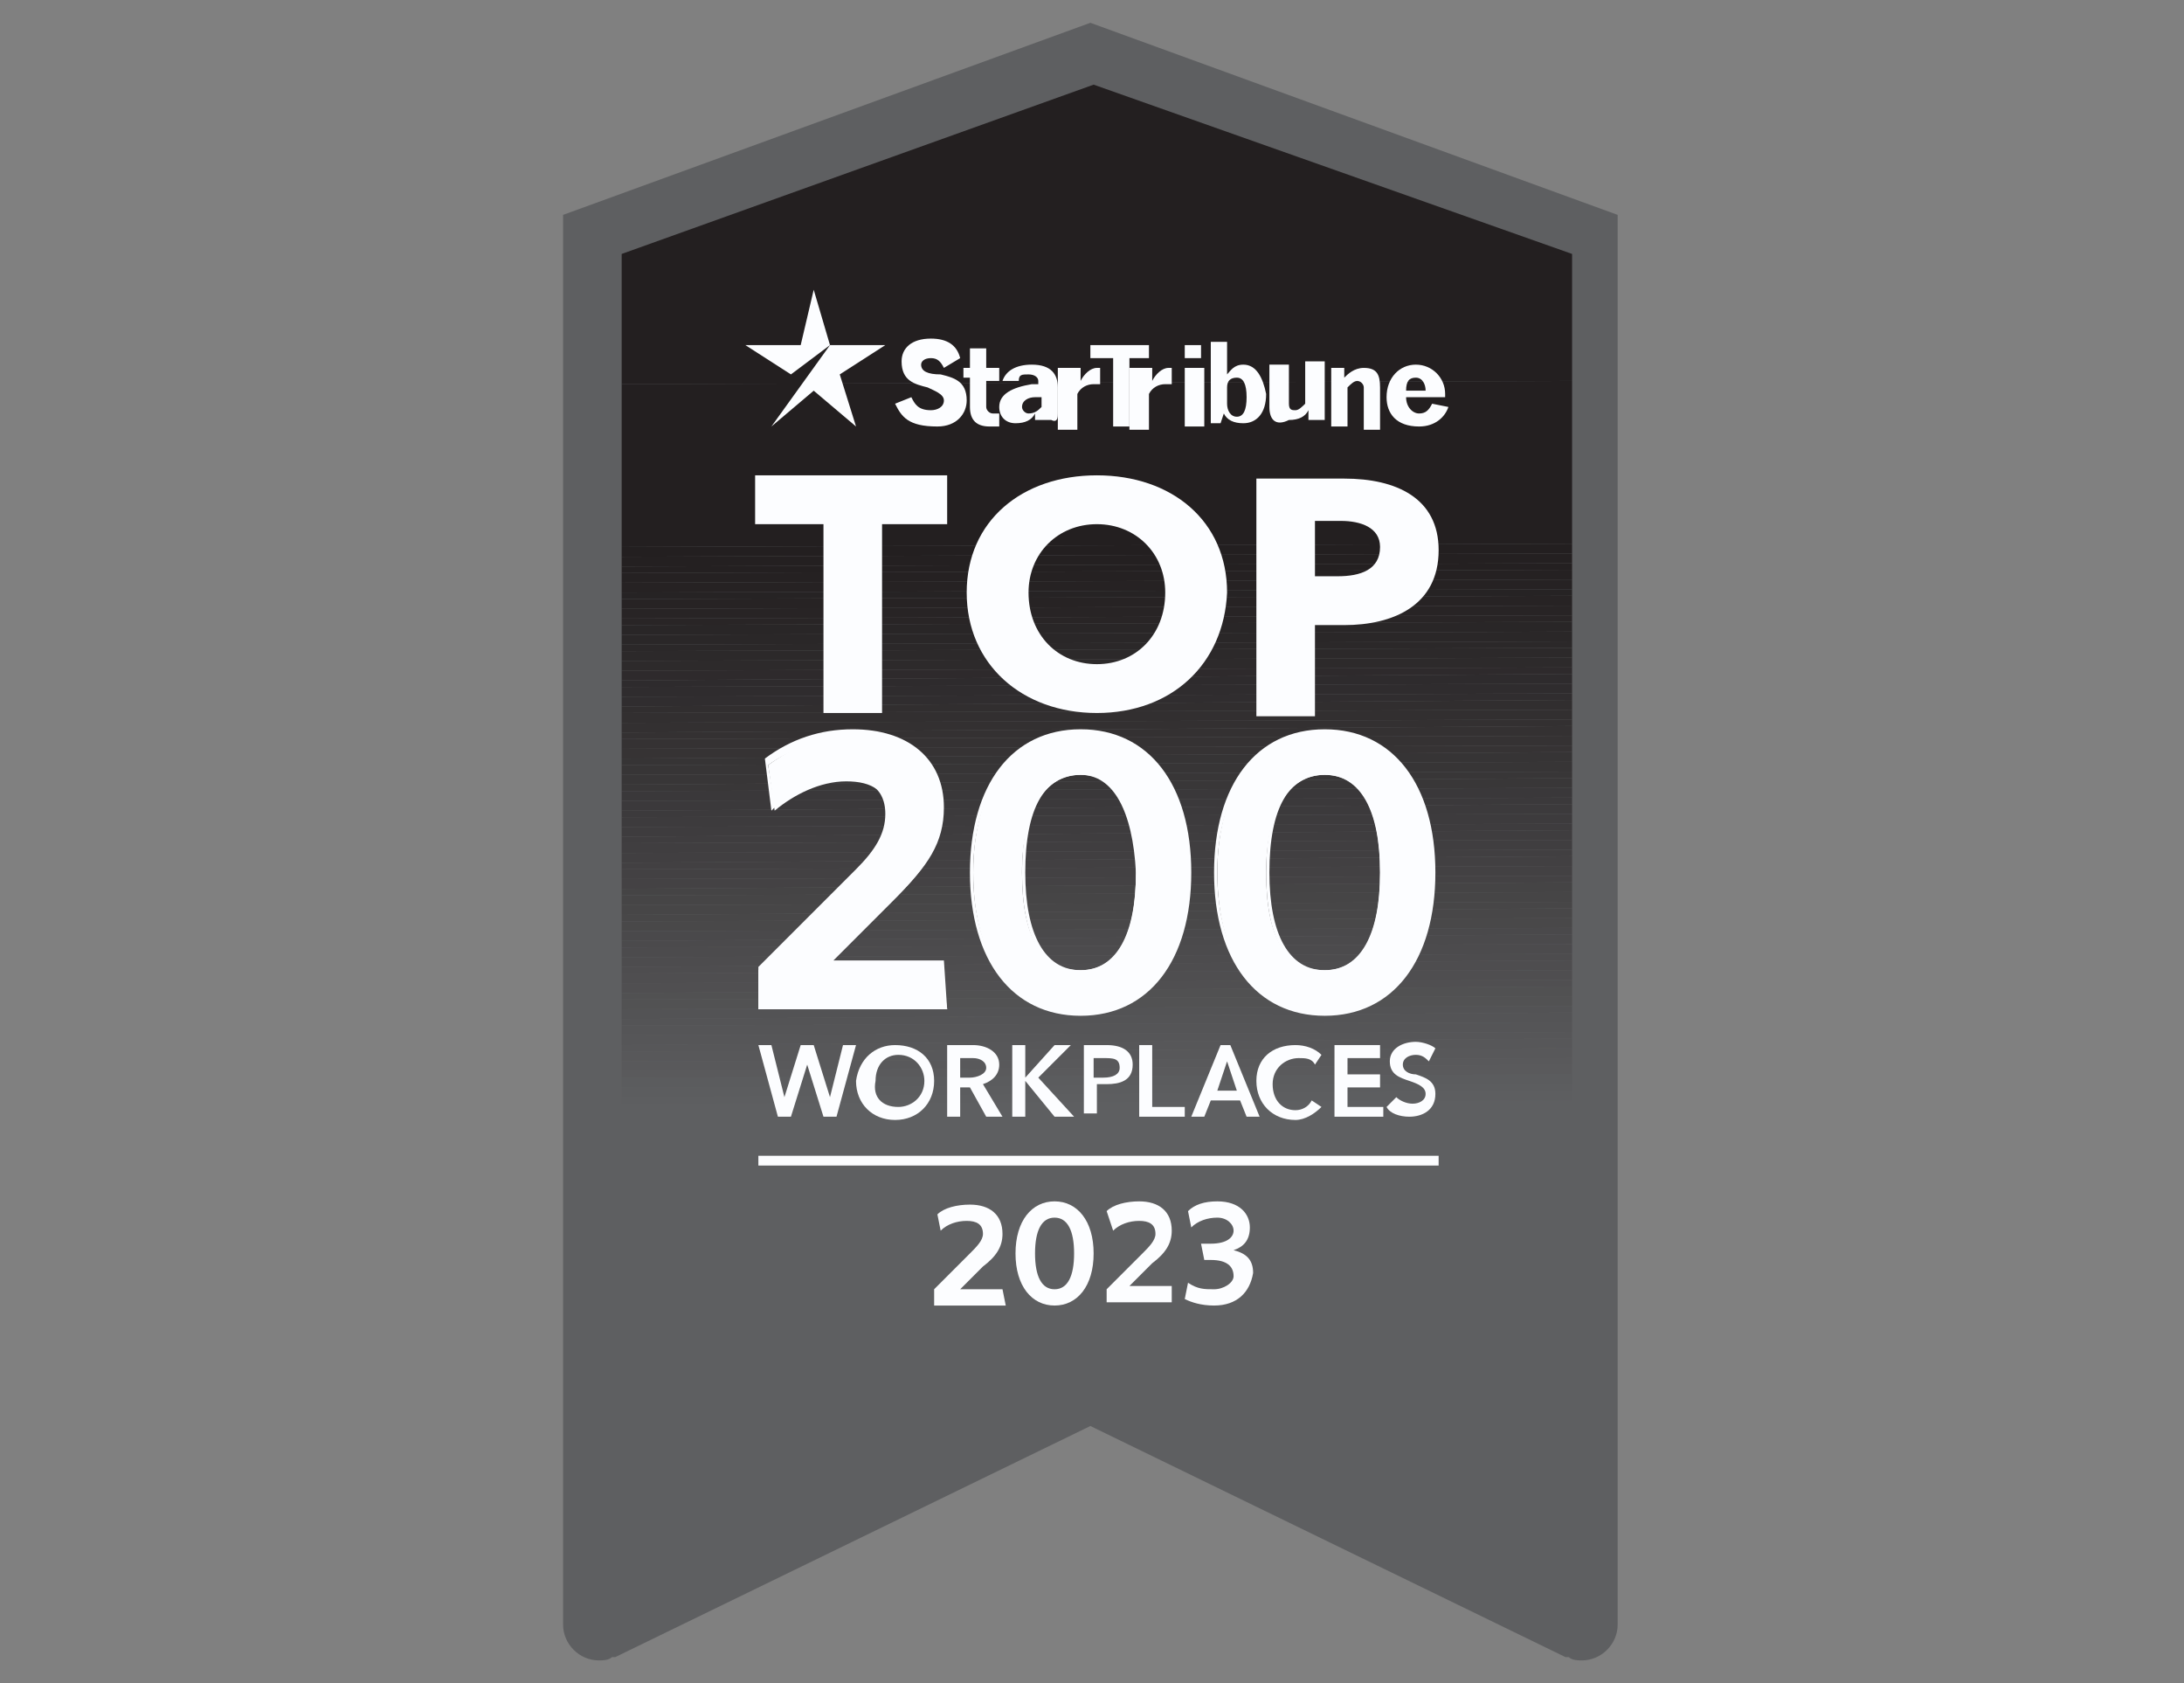<?xml version="1.0" encoding="utf-8"?>
<!-- Generator: Adobe Illustrator 27.8.1, SVG Export Plug-In . SVG Version: 6.00 Build 0)  -->
<svg version="1.1" id="Layer_1" xmlns="http://www.w3.org/2000/svg" xmlns:xlink="http://www.w3.org/1999/xlink" x="0px" y="0px"
	 viewBox="0 0 67.1 51.7" style="enable-background:new 0 0 67.1 51.7;" xml:space="preserve">
<rect x="0" y="0" width="67.1" height="51.7" fill="#808080" stroke="none"/>
<style type="text/css">
	.st0{fill:#5E5F61;}
	.st1{clip-path:url(#SVGID_00000032640683558051421000000015376644827368143295_);fill:#231F20;}
	.st2{clip-path:url(#SVGID_00000032640683558051421000000015376644827368143295_);fill:#242021;}
	.st3{clip-path:url(#SVGID_00000032640683558051421000000015376644827368143295_);fill:#252122;}
	.st4{clip-path:url(#SVGID_00000032640683558051421000000015376644827368143295_);fill:#262223;}
	.st5{clip-path:url(#SVGID_00000032640683558051421000000015376644827368143295_);fill:#262324;}
	.st6{clip-path:url(#SVGID_00000032640683558051421000000015376644827368143295_);fill:#272324;}
	.st7{clip-path:url(#SVGID_00000032640683558051421000000015376644827368143295_);fill:#282425;}
	.st8{clip-path:url(#SVGID_00000032640683558051421000000015376644827368143295_);fill:#292526;}
	.st9{clip-path:url(#SVGID_00000032640683558051421000000015376644827368143295_);fill:#292627;}
	.st10{clip-path:url(#SVGID_00000032640683558051421000000015376644827368143295_);fill:#2A2728;}
	.st11{clip-path:url(#SVGID_00000032640683558051421000000015376644827368143295_);fill:#2B2829;}
	.st12{clip-path:url(#SVGID_00000032640683558051421000000015376644827368143295_);fill:#2C292A;}
	.st13{clip-path:url(#SVGID_00000032640683558051421000000015376644827368143295_);fill:#2D2A2B;}
	.st14{clip-path:url(#SVGID_00000032640683558051421000000015376644827368143295_);fill:#2E2A2C;}
	.st15{clip-path:url(#SVGID_00000032640683558051421000000015376644827368143295_);fill:#2E2B2D;}
	.st16{clip-path:url(#SVGID_00000032640683558051421000000015376644827368143295_);fill:#2F2C2E;}
	.st17{clip-path:url(#SVGID_00000032640683558051421000000015376644827368143295_);fill:#302D2F;}
	.st18{clip-path:url(#SVGID_00000032640683558051421000000015376644827368143295_);fill:#312E2F;}
	.st19{clip-path:url(#SVGID_00000032640683558051421000000015376644827368143295_);fill:#322F30;}
	.st20{clip-path:url(#SVGID_00000032640683558051421000000015376644827368143295_);fill:#333031;}
	.st21{clip-path:url(#SVGID_00000032640683558051421000000015376644827368143295_);fill:#343132;}
	.st22{clip-path:url(#SVGID_00000032640683558051421000000015376644827368143295_);fill:#353233;}
	.st23{clip-path:url(#SVGID_00000032640683558051421000000015376644827368143295_);fill:#363334;}
	.st24{clip-path:url(#SVGID_00000032640683558051421000000015376644827368143295_);fill:#363435;}
	.st25{clip-path:url(#SVGID_00000032640683558051421000000015376644827368143295_);fill:#373536;}
	.st26{clip-path:url(#SVGID_00000032640683558051421000000015376644827368143295_);fill:#383637;}
	.st27{clip-path:url(#SVGID_00000032640683558051421000000015376644827368143295_);fill:#393738;}
	.st28{clip-path:url(#SVGID_00000032640683558051421000000015376644827368143295_);fill:#3A383A;}
	.st29{clip-path:url(#SVGID_00000032640683558051421000000015376644827368143295_);fill:#3B393B;}
	.st30{clip-path:url(#SVGID_00000032640683558051421000000015376644827368143295_);fill:#3C3A3C;}
	.st31{clip-path:url(#SVGID_00000032640683558051421000000015376644827368143295_);fill:#3D3B3D;}
	.st32{clip-path:url(#SVGID_00000032640683558051421000000015376644827368143295_);fill:#3E3C3E;}
	.st33{clip-path:url(#SVGID_00000032640683558051421000000015376644827368143295_);fill:#3F3D3F;}
	.st34{clip-path:url(#SVGID_00000032640683558051421000000015376644827368143295_);fill:#403E40;}
	.st35{clip-path:url(#SVGID_00000032640683558051421000000015376644827368143295_);fill:#413F41;}
	.st36{clip-path:url(#SVGID_00000032640683558051421000000015376644827368143295_);fill:#424042;}
	.st37{clip-path:url(#SVGID_00000032640683558051421000000015376644827368143295_);fill:#434143;}
	.st38{clip-path:url(#SVGID_00000032640683558051421000000015376644827368143295_);fill:#444244;}
	.st39{clip-path:url(#SVGID_00000032640683558051421000000015376644827368143295_);fill:#454445;}
	.st40{clip-path:url(#SVGID_00000032640683558051421000000015376644827368143295_);fill:#464546;}
	.st41{clip-path:url(#SVGID_00000032640683558051421000000015376644827368143295_);fill:#474647;}
	.st42{clip-path:url(#SVGID_00000032640683558051421000000015376644827368143295_);fill:#484748;}
	.st43{clip-path:url(#SVGID_00000032640683558051421000000015376644827368143295_);fill:#494849;}
	.st44{clip-path:url(#SVGID_00000032640683558051421000000015376644827368143295_);fill:#4A494B;}
	.st45{clip-path:url(#SVGID_00000032640683558051421000000015376644827368143295_);fill:#4B4A4C;}
	.st46{clip-path:url(#SVGID_00000032640683558051421000000015376644827368143295_);fill:#4C4B4D;}
	.st47{clip-path:url(#SVGID_00000032640683558051421000000015376644827368143295_);fill:#4D4C4E;}
	.st48{clip-path:url(#SVGID_00000032640683558051421000000015376644827368143295_);fill:#4E4D4F;}
	.st49{clip-path:url(#SVGID_00000032640683558051421000000015376644827368143295_);fill:#4F4E50;}
	.st50{clip-path:url(#SVGID_00000032640683558051421000000015376644827368143295_);fill:#504F51;}
	.st51{clip-path:url(#SVGID_00000032640683558051421000000015376644827368143295_);fill:#515152;}
	.st52{clip-path:url(#SVGID_00000032640683558051421000000015376644827368143295_);fill:#525253;}
	.st53{clip-path:url(#SVGID_00000032640683558051421000000015376644827368143295_);fill:#535355;}
	.st54{clip-path:url(#SVGID_00000032640683558051421000000015376644827368143295_);fill:#545456;}
	.st55{clip-path:url(#SVGID_00000032640683558051421000000015376644827368143295_);fill:#555557;}
	.st56{clip-path:url(#SVGID_00000032640683558051421000000015376644827368143295_);fill:#565658;}
	.st57{clip-path:url(#SVGID_00000032640683558051421000000015376644827368143295_);fill:#575759;}
	.st58{clip-path:url(#SVGID_00000032640683558051421000000015376644827368143295_);fill:#58585A;}
	.st59{clip-path:url(#SVGID_00000032640683558051421000000015376644827368143295_);fill:#59595B;}
	.st60{clip-path:url(#SVGID_00000032640683558051421000000015376644827368143295_);fill:#5A5A5C;}
	.st61{clip-path:url(#SVGID_00000032640683558051421000000015376644827368143295_);fill:#5B5C5E;}
	.st62{clip-path:url(#SVGID_00000032640683558051421000000015376644827368143295_);fill:#5C5D5F;}
	.st63{clip-path:url(#SVGID_00000032640683558051421000000015376644827368143295_);fill:#5D5E60;}
	.st64{clip-path:url(#SVGID_00000032640683558051421000000015376644827368143295_);fill:#5E5F61;}
	.st65{fill:#FCFDFF;}
</style>
<g>
	<g>
		<path class="st0" d="M33.5,0.7L17.3,6.6l0,43.3c0,0.6,0.5,1.1,1.1,1.1c0.1,0,0.3,0,0.4-0.1l0,0l0,0l0.1,0l14.6-7.1l14.6,7.1l0.1,0
			l0,0l0,0c0.1,0.1,0.3,0.1,0.4,0.1c0.6,0,1.1-0.5,1.1-1.1l0-43.3L33.5,0.7z"/>
	</g>
	<g>
		<g>
			<g>
				<defs>
					<polygon id="SVGID_1_" points="33.6,41.7 19.1,49.2 19.1,7.8 33.6,2.6 48.3,7.8 48.3,49.2 					"/>
				</defs>
				<clipPath id="SVGID_00000021803553991074973460000006526302535895489417_">
					<use xlink:href="#SVGID_1_"  style="overflow:visible;"/>
				</clipPath>
				<polygon style="clip-path:url(#SVGID_00000021803553991074973460000006526302535895489417_);fill:#231F20;" points="48.3,11.7 
					19.1,11.8 19.1,2.6 48.3,2.6 				"/>
				<polygon style="clip-path:url(#SVGID_00000021803553991074973460000006526302535895489417_);fill:#231F20;" points="48.3,16.7 
					19.1,16.8 19.1,11.8 48.3,11.7 				"/>
				<polygon style="clip-path:url(#SVGID_00000021803553991074973460000006526302535895489417_);fill:#231F20;" points="48.3,17 
					19.1,17.1 19.1,16.8 48.3,16.7 				"/>
				<polygon style="clip-path:url(#SVGID_00000021803553991074973460000006526302535895489417_);fill:#242021;" points="48.3,17.3 
					19.1,17.4 19.1,17.1 48.3,17 				"/>
				<polygon style="clip-path:url(#SVGID_00000021803553991074973460000006526302535895489417_);fill:#242021;" points="48.3,17.5 
					19.1,17.6 19.1,17.4 48.3,17.3 				"/>
				<polygon style="clip-path:url(#SVGID_00000021803553991074973460000006526302535895489417_);fill:#252122;" points="48.3,17.8 
					19.1,17.9 19.1,17.6 48.3,17.5 				"/>
				<polygon style="clip-path:url(#SVGID_00000021803553991074973460000006526302535895489417_);fill:#262223;" points="48.3,18.1 
					19.1,18.2 19.1,17.9 48.3,17.8 				"/>
				<polygon style="clip-path:url(#SVGID_00000021803553991074973460000006526302535895489417_);fill:#262324;" points="48.3,18.3 
					19.1,18.4 19.1,18.2 48.3,18.1 				"/>
				<polygon style="clip-path:url(#SVGID_00000021803553991074973460000006526302535895489417_);fill:#272324;" points="48.3,18.6 
					19.1,18.7 19.1,18.4 48.3,18.3 				"/>
				<polygon style="clip-path:url(#SVGID_00000021803553991074973460000006526302535895489417_);fill:#282425;" points="48.3,18.9 
					19.1,19 19.1,18.7 48.3,18.6 				"/>
				<polygon style="clip-path:url(#SVGID_00000021803553991074973460000006526302535895489417_);fill:#292526;" points="48.3,19.1 
					19.1,19.2 19.1,19 48.3,18.9 				"/>
				<polygon style="clip-path:url(#SVGID_00000021803553991074973460000006526302535895489417_);fill:#292627;" points="48.3,19.4 
					19.1,19.5 19.1,19.2 48.3,19.1 				"/>
				<polygon style="clip-path:url(#SVGID_00000021803553991074973460000006526302535895489417_);fill:#2A2728;" points="48.3,19.7 
					19.1,19.8 19.1,19.5 48.3,19.4 				"/>
				<polygon style="clip-path:url(#SVGID_00000021803553991074973460000006526302535895489417_);fill:#2B2829;" points="48.3,19.9 
					19.1,20 19.1,19.8 48.3,19.7 				"/>
				<polygon style="clip-path:url(#SVGID_00000021803553991074973460000006526302535895489417_);fill:#2C292A;" points="48.3,20.2 
					19.1,20.3 19.1,20 48.3,19.9 				"/>
				<polygon style="clip-path:url(#SVGID_00000021803553991074973460000006526302535895489417_);fill:#2D2A2B;" points="48.3,20.5 
					19.1,20.6 19.1,20.3 48.3,20.2 				"/>
				<polygon style="clip-path:url(#SVGID_00000021803553991074973460000006526302535895489417_);fill:#2E2A2C;" points="48.3,20.7 
					19.1,20.9 19.1,20.6 48.3,20.5 				"/>
				<polygon style="clip-path:url(#SVGID_00000021803553991074973460000006526302535895489417_);fill:#2E2B2D;" points="48.3,21 
					19.1,21.1 19.1,20.9 48.3,20.7 				"/>
				<polygon style="clip-path:url(#SVGID_00000021803553991074973460000006526302535895489417_);fill:#2F2C2E;" points="48.3,21.3 
					19.1,21.4 19.1,21.1 48.3,21 				"/>
				<polygon style="clip-path:url(#SVGID_00000021803553991074973460000006526302535895489417_);fill:#302D2F;" points="48.3,21.5 
					19.1,21.7 19.1,21.4 48.3,21.3 				"/>
				<polygon style="clip-path:url(#SVGID_00000021803553991074973460000006526302535895489417_);fill:#312E2F;" points="48.3,21.8 
					19.1,21.9 19.1,21.7 48.3,21.5 				"/>
				<polygon style="clip-path:url(#SVGID_00000021803553991074973460000006526302535895489417_);fill:#322F30;" points="48.3,22.1 
					19.1,22.2 19.1,21.9 48.3,21.8 				"/>
				<polygon style="clip-path:url(#SVGID_00000021803553991074973460000006526302535895489417_);fill:#333031;" points="48.3,22.3 
					19.1,22.5 19.1,22.2 48.3,22.1 				"/>
				<polygon style="clip-path:url(#SVGID_00000021803553991074973460000006526302535895489417_);fill:#343132;" points="48.3,22.6 
					19.1,22.7 19.1,22.5 48.3,22.3 				"/>
				<polygon style="clip-path:url(#SVGID_00000021803553991074973460000006526302535895489417_);fill:#353233;" points="48.3,22.9 
					19.1,23 19.1,22.7 48.3,22.6 				"/>
				<polygon style="clip-path:url(#SVGID_00000021803553991074973460000006526302535895489417_);fill:#363334;" points="48.3,23.1 
					19.1,23.3 19.1,23 48.3,22.9 				"/>
				<polygon style="clip-path:url(#SVGID_00000021803553991074973460000006526302535895489417_);fill:#363435;" points="48.3,23.4 
					19.1,23.5 19.1,23.3 48.3,23.1 				"/>
				<polygon style="clip-path:url(#SVGID_00000021803553991074973460000006526302535895489417_);fill:#373536;" points="48.3,23.7 
					19.1,23.8 19.1,23.5 48.3,23.4 				"/>
				<polygon style="clip-path:url(#SVGID_00000021803553991074973460000006526302535895489417_);fill:#383637;" points="48.3,23.9 
					19.1,24.1 19.1,23.8 48.3,23.7 				"/>
				<polygon style="clip-path:url(#SVGID_00000021803553991074973460000006526302535895489417_);fill:#393738;" points="48.3,24.2 
					19.1,24.3 19.1,24.1 48.3,23.9 				"/>
				<polygon style="clip-path:url(#SVGID_00000021803553991074973460000006526302535895489417_);fill:#3A383A;" points="48.3,24.5 
					19.1,24.6 19.1,24.3 48.3,24.2 				"/>
				<polygon style="clip-path:url(#SVGID_00000021803553991074973460000006526302535895489417_);fill:#3B393B;" points="48.3,24.7 
					19.1,24.9 19.1,24.6 48.3,24.5 				"/>
				<polygon style="clip-path:url(#SVGID_00000021803553991074973460000006526302535895489417_);fill:#3C3A3C;" points="48.3,25 
					19.1,25.1 19.1,24.9 48.3,24.7 				"/>
				<polygon style="clip-path:url(#SVGID_00000021803553991074973460000006526302535895489417_);fill:#3D3B3D;" points="48.3,25.3 
					19.1,25.4 19.1,25.1 48.3,25 				"/>
				<polygon style="clip-path:url(#SVGID_00000021803553991074973460000006526302535895489417_);fill:#3E3C3E;" points="48.3,25.5 
					19.1,25.7 19.1,25.4 48.3,25.3 				"/>
				<polygon style="clip-path:url(#SVGID_00000021803553991074973460000006526302535895489417_);fill:#3F3D3F;" points="48.3,25.8 
					19.1,25.9 19.1,25.7 48.3,25.5 				"/>
				<polygon style="clip-path:url(#SVGID_00000021803553991074973460000006526302535895489417_);fill:#403E40;" points="48.3,26.1 
					19.1,26.2 19.1,25.9 48.3,25.8 				"/>
				<polygon style="clip-path:url(#SVGID_00000021803553991074973460000006526302535895489417_);fill:#413F41;" points="48.3,26.3 
					19.1,26.5 19.1,26.2 48.3,26.1 				"/>
				<polygon style="clip-path:url(#SVGID_00000021803553991074973460000006526302535895489417_);fill:#424042;" points="48.3,26.6 
					19.1,26.7 19.1,26.5 48.3,26.3 				"/>
				<polygon style="clip-path:url(#SVGID_00000021803553991074973460000006526302535895489417_);fill:#434143;" points="48.3,26.9 
					19.1,27 19.1,26.7 48.3,26.6 				"/>
				<polygon style="clip-path:url(#SVGID_00000021803553991074973460000006526302535895489417_);fill:#444244;" points="48.3,27.1 
					19.1,27.3 19.1,27 48.3,26.9 				"/>
				<polygon style="clip-path:url(#SVGID_00000021803553991074973460000006526302535895489417_);fill:#454445;" points="48.3,27.4 
					19.1,27.5 19.1,27.3 48.3,27.1 				"/>
				<polygon style="clip-path:url(#SVGID_00000021803553991074973460000006526302535895489417_);fill:#464546;" points="48.3,27.7 
					19.1,27.8 19.1,27.5 48.3,27.4 				"/>
				<polygon style="clip-path:url(#SVGID_00000021803553991074973460000006526302535895489417_);fill:#474647;" points="48.3,27.9 
					19.1,28.1 19.1,27.8 48.3,27.7 				"/>
				<polygon style="clip-path:url(#SVGID_00000021803553991074973460000006526302535895489417_);fill:#484748;" points="48.3,28.2 
					19.1,28.3 19.1,28.1 48.3,27.9 				"/>
				<polygon style="clip-path:url(#SVGID_00000021803553991074973460000006526302535895489417_);fill:#494849;" points="48.3,28.5 
					19.1,28.6 19.1,28.3 48.3,28.2 				"/>
				<polygon style="clip-path:url(#SVGID_00000021803553991074973460000006526302535895489417_);fill:#4A494B;" points="48.3,28.7 
					19.1,28.9 19.1,28.6 48.3,28.5 				"/>
				<polygon style="clip-path:url(#SVGID_00000021803553991074973460000006526302535895489417_);fill:#4B4A4C;" points="48.3,29 
					19.1,29.1 19.1,28.9 48.3,28.7 				"/>
				<polygon style="clip-path:url(#SVGID_00000021803553991074973460000006526302535895489417_);fill:#4C4B4D;" points="48.3,29.3 
					19.1,29.4 19.1,29.1 48.3,29 				"/>
				<polygon style="clip-path:url(#SVGID_00000021803553991074973460000006526302535895489417_);fill:#4D4C4E;" points="48.3,29.5 
					19.1,29.7 19.1,29.4 48.3,29.3 				"/>
				<polygon style="clip-path:url(#SVGID_00000021803553991074973460000006526302535895489417_);fill:#4E4D4F;" points="48.3,29.8 
					19.1,29.9 19.1,29.7 48.3,29.5 				"/>
				<polygon style="clip-path:url(#SVGID_00000021803553991074973460000006526302535895489417_);fill:#4F4E50;" points="48.3,30.1 
					19.1,30.2 19.1,29.9 48.3,29.8 				"/>
				<polygon style="clip-path:url(#SVGID_00000021803553991074973460000006526302535895489417_);fill:#504F51;" points="48.3,30.3 
					19.1,30.5 19.1,30.2 48.3,30.1 				"/>
				<polygon style="clip-path:url(#SVGID_00000021803553991074973460000006526302535895489417_);fill:#515152;" points="48.3,30.6 
					19.1,30.7 19.1,30.5 48.3,30.3 				"/>
				<polygon style="clip-path:url(#SVGID_00000021803553991074973460000006526302535895489417_);fill:#525253;" points="48.3,30.9 
					19.1,31 19.1,30.7 48.3,30.6 				"/>
				<polygon style="clip-path:url(#SVGID_00000021803553991074973460000006526302535895489417_);fill:#535355;" points="48.3,31.1 
					19.1,31.3 19.1,31 48.3,30.9 				"/>
				<polygon style="clip-path:url(#SVGID_00000021803553991074973460000006526302535895489417_);fill:#545456;" points="48.3,31.4 
					19.1,31.5 19.1,31.3 48.3,31.1 				"/>
				<polygon style="clip-path:url(#SVGID_00000021803553991074973460000006526302535895489417_);fill:#555557;" points="48.3,31.7 
					19.1,31.8 19.1,31.5 48.3,31.4 				"/>
				<polygon style="clip-path:url(#SVGID_00000021803553991074973460000006526302535895489417_);fill:#565658;" points="48.3,31.9 
					19.1,32.1 19.1,31.8 48.3,31.7 				"/>
				<polygon style="clip-path:url(#SVGID_00000021803553991074973460000006526302535895489417_);fill:#575759;" points="48.3,32.2 
					19.1,32.3 19.1,32.1 48.3,31.9 				"/>
				<polygon style="clip-path:url(#SVGID_00000021803553991074973460000006526302535895489417_);fill:#58585A;" points="48.3,32.5 
					19.1,32.6 19.1,32.3 48.3,32.2 				"/>
				<polygon style="clip-path:url(#SVGID_00000021803553991074973460000006526302535895489417_);fill:#59595B;" points="48.3,32.7 
					19.1,32.9 19.1,32.6 48.3,32.5 				"/>
				<polygon style="clip-path:url(#SVGID_00000021803553991074973460000006526302535895489417_);fill:#5A5A5C;" points="48.3,33 
					19.1,33.1 19.1,32.9 48.3,32.7 				"/>
				<polygon style="clip-path:url(#SVGID_00000021803553991074973460000006526302535895489417_);fill:#5B5C5E;" points="48.3,33.3 
					19.1,33.4 19.1,33.1 48.3,33 				"/>
				<polygon style="clip-path:url(#SVGID_00000021803553991074973460000006526302535895489417_);fill:#5C5D5F;" points="48.3,33.5 
					19.1,33.7 19.1,33.4 48.3,33.3 				"/>
				<polygon style="clip-path:url(#SVGID_00000021803553991074973460000006526302535895489417_);fill:#5D5E60;" points="48.3,33.8 
					19.1,33.9 19.1,33.7 48.3,33.5 				"/>
				<polygon style="clip-path:url(#SVGID_00000021803553991074973460000006526302535895489417_);fill:#5E5F61;" points="48.3,34.1 
					19.1,34.2 19.1,33.9 48.3,33.8 				"/>
				<polygon style="clip-path:url(#SVGID_00000021803553991074973460000006526302535895489417_);fill:#5E5F61;" points="19.1,34.2 
					48.3,34.1 48.3,49.2 19.1,49.2 				"/>
			</g>
		</g>
	</g>
	<g>
		<g>
			<polyline class="st65" points="23.3,32.1 23.7,32.1 24.1,33.7 24.1,33.7 24.6,32.1 25,32.1 25.5,33.7 25.5,33.7 25.9,32.1 
				26.3,32.1 25.7,34.3 25.3,34.3 24.8,32.7 24.8,32.7 24.3,34.3 23.9,34.3 23.3,32.1 			"/>
		</g>
		<g>
			<path class="st65" d="M27.5,32.1c0.7,0,1.2,0.4,1.2,1.1c0,0.7-0.5,1.2-1.2,1.2c-0.7,0-1.2-0.5-1.2-1.2
				C26.4,32.5,26.9,32.1,27.5,32.1 M27.6,34c0.4,0,0.8-0.3,0.8-0.8c0-0.4-0.3-0.8-0.8-0.8c-0.4,0-0.7,0.3-0.7,0.8
				C26.8,33.7,27.1,34,27.6,34z"/>
		</g>
		<g>
			<path class="st65" d="M29.1,32.1h0.8c0.4,0,0.8,0.2,0.8,0.6c0,0.3-0.2,0.5-0.5,0.6l0.6,1h-0.5l-0.5-0.9h-0.3v0.9h-0.4V32.1
				 M29.8,33.1c0.2,0,0.5-0.1,0.5-0.3c0-0.2-0.2-0.3-0.4-0.3h-0.4v0.6H29.8z"/>
		</g>
		<g>
			<polyline class="st65" points="31.1,32.1 31.5,32.1 31.5,33.1 31.5,33.1 32.4,32.1 32.9,32.1 31.9,33.1 33,34.3 32.4,34.3 
				31.5,33.2 31.5,33.2 31.5,34.3 31.1,34.3 31.1,32.1 			"/>
		</g>
		<g>
			<path class="st65" d="M33.3,32.1H34c0.5,0,0.8,0.2,0.8,0.6c0,0.5-0.4,0.6-0.8,0.6h-0.3v0.9h-0.4V32.1 M33.9,33.1
				c0.3,0,0.5-0.1,0.5-0.3c0-0.3-0.2-0.3-0.5-0.3h-0.3v0.6H33.9z"/>
		</g>
		<g>
			<polyline class="st65" points="35,32.1 35.4,32.1 35.4,34 36.4,34 36.4,34.3 35,34.3 35,32.1 			"/>
		</g>
		<g>
			<path class="st65" d="M37.5,32.1h0.3l0.9,2.2h-0.4l-0.2-0.5h-0.9L37,34.3h-0.4L37.5,32.1 M38,33.5l-0.3-0.9l-0.3,0.9H38z"/>
		</g>
		<g>
			<path class="st65" d="M40.4,32.7c-0.1-0.2-0.3-0.2-0.5-0.2c-0.4,0-0.8,0.3-0.8,0.8c0,0.5,0.3,0.8,0.7,0.8c0.2,0,0.4-0.1,0.5-0.3
				l0.3,0.2c-0.2,0.2-0.5,0.4-0.8,0.4c-0.7,0-1.2-0.5-1.2-1.2c0-0.7,0.5-1.1,1.2-1.1c0.3,0,0.6,0.1,0.8,0.3L40.4,32.7"/>
		</g>
		<g>
			<polyline class="st65" points="41,32.1 42.4,32.1 42.4,32.5 41.4,32.5 41.4,33 42.4,33 42.4,33.4 41.4,33.4 41.4,34 42.5,34 
				42.5,34.3 41,34.3 41,32.1 			"/>
		</g>
		<g>
			<path class="st65" d="M43.9,32.6c-0.1-0.1-0.2-0.2-0.4-0.2c-0.2,0-0.4,0.1-0.4,0.3c0,0.2,0.2,0.3,0.4,0.3
				c0.3,0.1,0.6,0.2,0.6,0.6c0,0.5-0.4,0.7-0.8,0.7c-0.3,0-0.6-0.1-0.7-0.3l0.3-0.3c0.1,0.1,0.3,0.2,0.5,0.2c0.2,0,0.4-0.1,0.4-0.3
				c0-0.2-0.2-0.3-0.5-0.4c-0.3-0.1-0.6-0.2-0.6-0.6c0-0.4,0.4-0.6,0.8-0.6c0.2,0,0.5,0.1,0.6,0.2L43.9,32.6"/>
		</g>
	</g>
	<g>
		<polyline class="st65" points="27.1,16.1 27.1,21.9 25.3,21.9 25.3,16.1 23.2,16.1 23.2,14.6 29.1,14.6 29.1,16.1 27.1,16.1 		"/>
	</g>
	<g>
		<path class="st65" d="M33.7,21.9c-2.3,0-4-1.5-4-3.7c0-2.2,1.7-3.6,4-3.6c2.3,0,4,1.4,4,3.6C37.6,20.4,36,21.9,33.7,21.9
			 M33.7,16.1c-1.2,0-2.1,0.9-2.1,2.1c0,1.3,0.9,2.2,2.1,2.2c1.2,0,2.1-0.9,2.1-2.2C35.8,17,34.9,16.1,33.7,16.1z"/>
	</g>
	<g>
		<path class="st65" d="M41.3,19.2h-0.9v2.8h-1.8v-7.3h2.7c1.6,0,2.9,0.6,2.9,2.2C44.2,18.6,42.8,19.2,41.3,19.2 M41.2,16h-0.8v1.7
			h0.7c0.7,0,1.3-0.2,1.3-0.9C42.4,16.2,41.8,16,41.2,16z"/>
	</g>
	<g>
		<rect x="23.3" y="35.5" class="st65" width="20.9" height="0.3"/>
	</g>
	<g>
		<g>
			<g>
				<polygon class="st65" points="25,8.9 24.6,10.6 22.9,10.6 24.3,11.5 25.5,10.6 				"/>
			</g>
			<g>
				<polygon class="st65" points="25.5,10.6 23.7,13.1 25,12 26.3,13.1 25.8,11.5 27.2,10.6 				"/>
			</g>
		</g>
		<g>
			<path class="st65" d="M32.5,12.7v-0.8c0-0.4-0.2-0.7-0.8-0.7c-0.5,0-0.8,0.2-0.9,0.5l0.5,0c0-0.2,0.1-0.2,0.3-0.2
				c0.2,0,0.3,0.1,0.3,0.2c0,0,0,0.1,0,0.1c-0.1,0-0.1,0-0.2,0c-0.6,0.1-1,0.3-1,0.7c0,0.3,0.2,0.5,0.5,0.5c0.3,0,0.5-0.1,0.6-0.3
				c0,0.1,0,0.2,0,0.2h0.5C32.5,13,32.5,12.8,32.5,12.7z M32,12.5c-0.1,0.1-0.2,0.2-0.4,0.2c-0.1,0-0.2-0.1-0.2-0.2
				c0-0.2,0.2-0.3,0.4-0.3c0.1,0,0.1,0,0.2,0V12.5z"/>
		</g>
		<g>
			<path class="st65" d="M29.6,11.3h0.2l0-0.6h0.5v0.6h0.4v0.4h-0.4v0.8c0,0.1,0.1,0.2,0.2,0.2c0.1,0,0.1,0,0.2,0v0.4
				c-0.1,0-0.2,0-0.3,0c-0.4,0-0.6-0.2-0.6-0.6v-0.9h-0.2V11.3"/>
		</g>
		<g>
			<path class="st65" d="M32.7,11.3h0.5v0.4c0.1-0.2,0.3-0.4,0.5-0.4c0.1,0,0.1,0,0.1,0v0.5c0,0-0.1,0-0.2,0c-0.2,0-0.4,0.1-0.5,0.3
				v1.1h-0.6V11.3z"/>
		</g>
		<g>
			<path class="st65" d="M27.5,12.4l0.5-0.2c0.1,0.2,0.2,0.4,0.6,0.4c0.2,0,0.4-0.1,0.4-0.3c0-0.2-0.3-0.3-0.5-0.4
				c-0.4-0.1-0.8-0.2-0.8-0.8c0-0.4,0.3-0.7,0.9-0.7c0.5,0,0.8,0.2,0.9,0.6L29,11.3c-0.1-0.2-0.2-0.3-0.4-0.3
				c-0.2,0-0.3,0.1-0.3,0.2c0,0.2,0.2,0.3,0.6,0.3c0.4,0.1,0.8,0.2,0.8,0.8c0,0.4-0.3,0.8-0.9,0.8C27.9,13.1,27.7,12.8,27.5,12.4z"
				/>
		</g>
		<g>
			<polygon class="st65" points="34.2,11 33.5,11 33.5,10.6 35.3,10.6 35.3,11 34.7,11 34.7,13.1 34.2,13.1 			"/>
		</g>
		<g>
			<path class="st65" d="M34.9,11.3h0.5v0.4c0.1-0.2,0.3-0.4,0.5-0.4c0.1,0,0.1,0,0.1,0v0.5c0,0-0.1,0-0.2,0c-0.2,0-0.4,0.1-0.5,0.3
				v1.1h-0.6V11.3z"/>
		</g>
		<g>
			<path class="st65" d="M38.2,11.2c-0.3,0-0.4,0.2-0.5,0.3v-1h-0.5v2.5h0.3l0.1-0.3c0.1,0.2,0.3,0.3,0.6,0.3c0.4,0,0.7-0.3,0.7-0.9
				C38.8,11.6,38.6,11.2,38.2,11.2z M38,12.8c-0.2,0-0.3-0.2-0.3-0.4v-0.5c0-0.2,0.1-0.3,0.3-0.3c0.2,0,0.3,0.2,0.3,0.6
				C38.3,12.6,38.2,12.8,38,12.8z"/>
		</g>
		<g>
			<path class="st65" d="M39,12.5v-1.3h0.6v1.2c0,0.2,0.1,0.2,0.2,0.2c0.1,0,0.2-0.1,0.3-0.2v-1.3h0.6v1.8h-0.5l0-0.3
				c-0.1,0.2-0.3,0.3-0.6,0.3C39.2,13.1,39,12.9,39,12.5z"/>
		</g>
		<g>
			<path class="st65" d="M40.8,11.3h0.5l0,0.3c0.1-0.1,0.3-0.3,0.6-0.3c0.4,0,0.5,0.2,0.5,0.6v1.3h-0.5v-1.3c0-0.1-0.1-0.2-0.2-0.2
				c-0.1,0-0.2,0.1-0.3,0.2v1.2h-0.5V11.3z"/>
		</g>
		<g>
			<path class="st65" d="M42.6,12.2c0-0.6,0.4-1,0.9-1c0.5,0,0.9,0.4,0.9,0.9c0,0,0,0.1,0,0.1h-1.2c0,0.3,0.2,0.5,0.4,0.5
				c0.2,0,0.3-0.1,0.4-0.3l0.5,0.1c-0.1,0.3-0.4,0.6-0.9,0.6C42.9,13.1,42.6,12.7,42.6,12.2z M43.8,12c0-0.2-0.1-0.4-0.3-0.4
				c-0.2,0-0.3,0.1-0.3,0.4H43.8z"/>
		</g>
		<g>
			<g>
				<polygon class="st65" points="36.4,10.6 36.9,10.6 36.9,11 36.4,11 				"/>
			</g>
			<g>
				<rect x="36.4" y="11.3" class="st65" width="0.6" height="1.8"/>
			</g>
		</g>
	</g>
	<g>
		<g>
			<path class="st65" d="M23.3,30.9v-1.1l3-3c0.6-0.7,1-1.1,1-1.7c0-0.8-0.5-1.1-1.3-1.1c-0.8,0-1.6,0.4-2.2,0.9l-0.2-1.4
				c0.7-0.5,1.5-0.9,2.6-0.9c1.7,0,2.7,0.9,2.7,2.3c0,1.1-0.5,1.8-1.5,2.8l-2,2h3.5l0.2,1.3H23.3z"/>
			<path class="st65" d="M29.1,31h-5.8v-1.3l0,0l3-3c0.6-0.6,0.9-1.1,0.9-1.7c0-0.9-0.7-1.1-1.2-1.1c-0.7,0-1.4,0.3-2.2,0.9
				l-0.1,0.1l-0.2-1.6l0,0c0.8-0.6,1.7-0.9,2.7-0.9c1.7,0,2.8,0.9,2.8,2.4c0,1.1-0.5,1.8-1.5,2.8l-1.9,1.9h3.4L29.1,31z M23.4,30.9
				h5.5l-0.2-1.1h-3.6l2.1-2.1c1-1,1.5-1.7,1.5-2.7c0-1.4-1-2.3-2.6-2.3c-0.9,0-1.8,0.3-2.5,0.8l0.2,1.2c0.8-0.6,1.5-0.9,2.2-0.9
				c0.9,0,1.4,0.4,1.4,1.2c0,0.6-0.3,1.1-1,1.8l-3,3V30.9z"/>
		</g>
		<g>
			<path class="st65" d="M33.2,31.1c-2,0-3.3-1.5-3.3-4.3c0-2.7,1.3-4.3,3.3-4.3c2,0,3.3,1.5,3.3,4.3C36.5,29.5,35.2,31.1,33.2,31.1
				z M33.2,23.8c-1.1,0-1.8,1.1-1.8,3c0,2,0.6,3,1.8,3c1.1,0,1.7-1.1,1.7-3C34.9,24.8,34.3,23.8,33.2,23.8z"/>
			<path class="st65" d="M33.2,31.2c-2.1,0-3.4-1.7-3.4-4.4c0-2.7,1.3-4.4,3.4-4.4c2.1,0,3.4,1.7,3.4,4.4
				C36.6,29.5,35.3,31.2,33.2,31.2z M33.2,22.6c-2,0-3.3,1.6-3.3,4.2s1.2,4.2,3.3,4.2c2,0,3.2-1.6,3.2-4.2
				C36.4,24.2,35.2,22.6,33.2,22.6z M33.2,29.9c-1.2,0-1.8-1.1-1.8-3.1s0.6-3.1,1.8-3.1c1.2,0,1.8,1.1,1.8,3.1S34.3,29.9,33.2,29.9z
				 M33.2,23.8c-1.1,0-1.7,1-1.7,3c0,1.9,0.6,3,1.7,3c1.1,0,1.7-1,1.7-3C34.8,24.9,34.2,23.8,33.2,23.8z"/>
		</g>
		<g>
			<path class="st65" d="M40.7,31.1c-2,0-3.3-1.5-3.3-4.3c0-2.7,1.3-4.3,3.3-4.3c2,0,3.3,1.5,3.3,4.3C44,29.5,42.7,31.1,40.7,31.1z
				 M40.7,23.8c-1.1,0-1.8,1.1-1.8,3c0,2,0.6,3,1.8,3c1.1,0,1.7-1.1,1.7-3C42.4,24.8,41.8,23.8,40.7,23.8z"/>
			<path class="st65" d="M40.7,31.2c-2.1,0-3.4-1.7-3.4-4.4c0-2.7,1.3-4.4,3.4-4.4c2.1,0,3.4,1.7,3.4,4.4
				C44.1,29.5,42.8,31.2,40.7,31.2z M40.7,22.6c-2,0-3.3,1.6-3.3,4.2s1.2,4.2,3.3,4.2c2,0,3.2-1.6,3.2-4.2
				C44,24.2,42.7,22.6,40.7,22.6z M40.7,29.9c-1.2,0-1.8-1.1-1.8-3.1s0.6-3.1,1.8-3.1c1.2,0,1.8,1.1,1.8,3.1S41.9,29.9,40.7,29.9z
				 M40.7,23.8c-1.1,0-1.7,1-1.7,3c0,1.9,0.6,3,1.7,3c1.1,0,1.7-1,1.7-3C42.4,24.9,41.8,23.8,40.7,23.8z"/>
		</g>
	</g>
	<g>
		<g>
			<path class="st65" d="M28.7,40v-0.4l1.1-1.1c0.2-0.2,0.4-0.4,0.4-0.6c0-0.3-0.2-0.4-0.5-0.4c-0.3,0-0.6,0.1-0.8,0.3l-0.1-0.5
				c0.2-0.2,0.6-0.3,1-0.3c0.6,0,1,0.3,1,0.9c0,0.4-0.2,0.7-0.6,1l-0.7,0.7h1.3l0.1,0.5H28.7z"/>
		</g>
		<g>
			<path class="st65" d="M32.4,40.1c-0.7,0-1.2-0.6-1.2-1.6c0-1,0.5-1.6,1.2-1.6c0.7,0,1.2,0.6,1.2,1.6
				C33.6,39.5,33.1,40.1,32.4,40.1z M32.4,37.4c-0.4,0-0.6,0.4-0.6,1.1c0,0.7,0.2,1.1,0.6,1.1c0.4,0,0.6-0.4,0.6-1.1
				C33,37.8,32.8,37.4,32.4,37.4z"/>
		</g>
		<g>
			<path class="st65" d="M34,40v-0.4l1.1-1.1c0.2-0.2,0.4-0.4,0.4-0.6c0-0.3-0.2-0.4-0.5-0.4c-0.3,0-0.6,0.1-0.8,0.3L34,37.2
				c0.2-0.2,0.6-0.3,1-0.3c0.6,0,1,0.3,1,0.9c0,0.4-0.2,0.7-0.6,1l-0.7,0.7H36L36,40H34z"/>
		</g>
		<g>
			<path class="st65" d="M37.3,40.1c-0.4,0-0.7-0.1-0.9-0.2l0.1-0.5c0.3,0.2,0.5,0.2,0.8,0.2c0.3,0,0.6-0.2,0.6-0.4
				c0-0.3-0.2-0.5-0.7-0.5h-0.2l-0.1-0.5h0.3c0.5,0,0.7-0.2,0.7-0.4c0-0.2-0.2-0.4-0.5-0.4c-0.3,0-0.6,0.1-0.8,0.3l-0.1-0.5
				c0.2-0.2,0.5-0.3,0.9-0.3c0.7,0,1,0.4,1,0.8c0,0.4-0.2,0.6-0.5,0.7c0.4,0.1,0.6,0.3,0.6,0.7C38.4,39.7,38,40.1,37.3,40.1z"/>
		</g>
	</g>
</g>
</svg>
